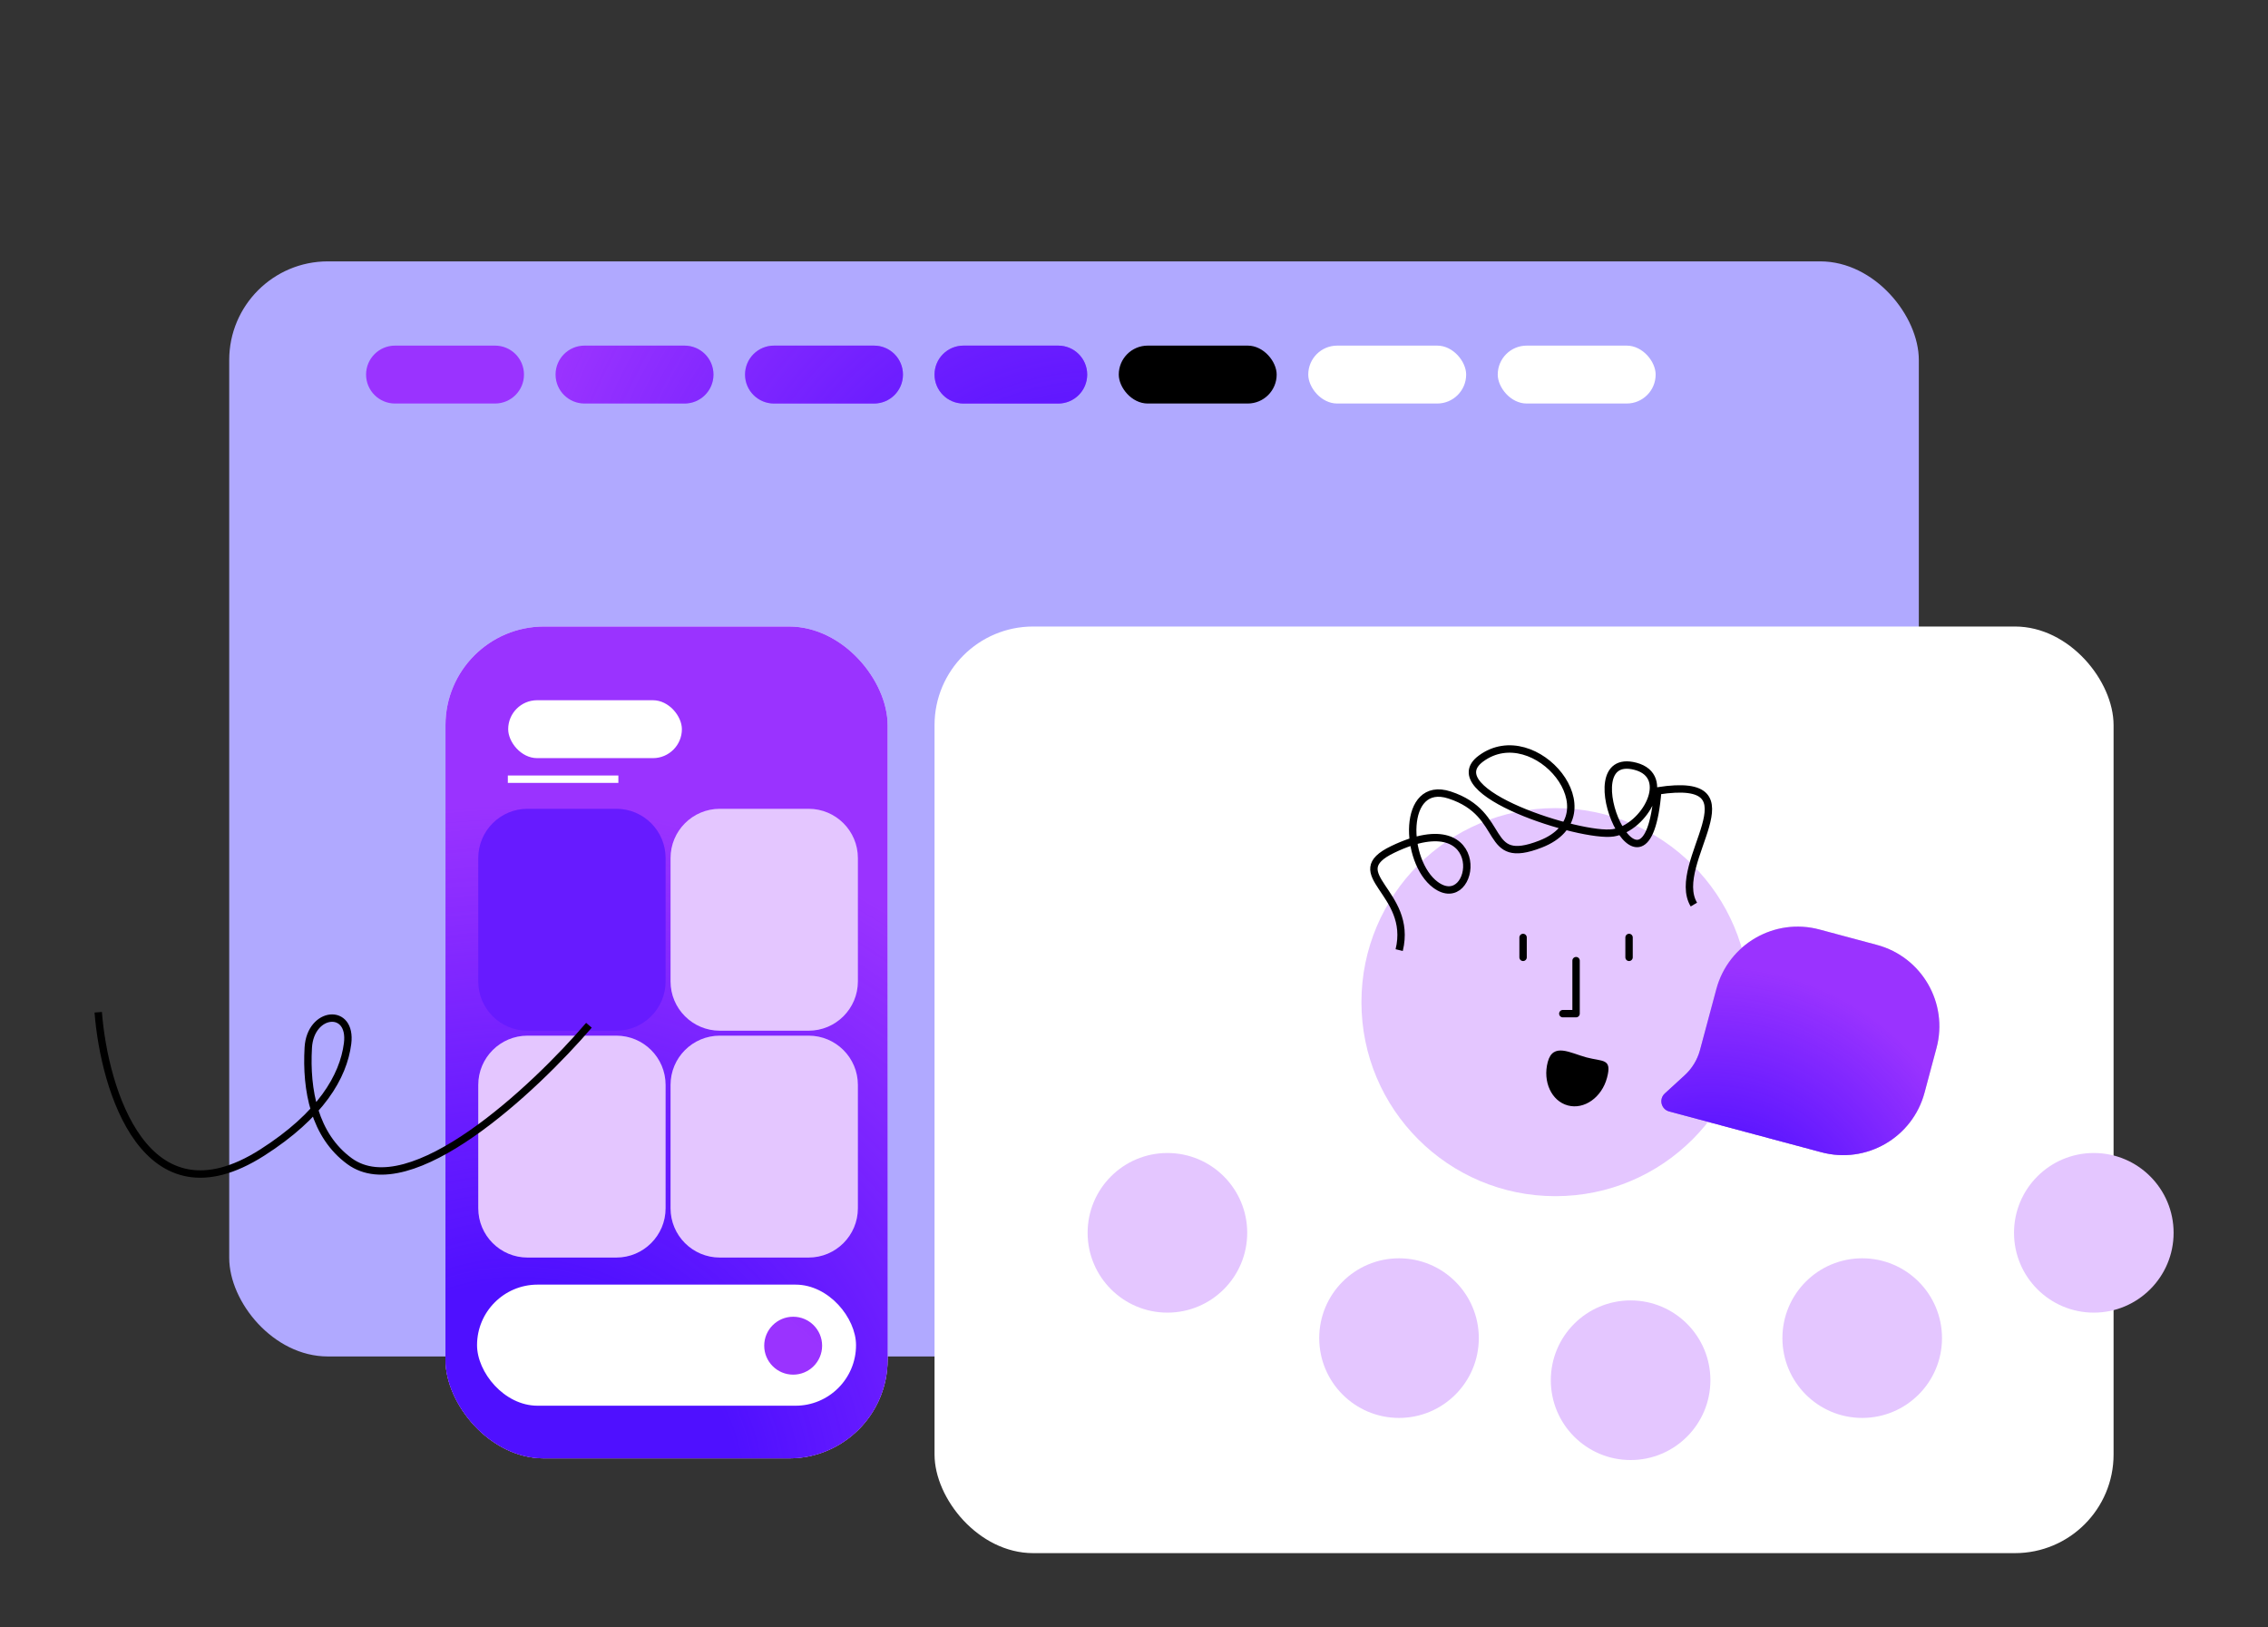 <svg width="460" height="330" viewBox="0 0 460 330" fill="none" xmlns="http://www.w3.org/2000/svg">
<rect x="0" y="0" width="460" height="330" fill="#333333" stroke="none"/>
<rect x="46.49" y="53" width="342.689" height="222.054" rx="20" fill="#B0A9FF"/>
<rect x="226.91" y="70.081" width="32.027" height="11.743" rx="5.872" fill="black"/>
<rect x="265.342" y="70.081" width="32.027" height="11.743" rx="5.872" fill="white"/>
<rect x="303.775" y="70.081" width="32.027" height="11.743" rx="5.872" fill="white"/>
<rect x="189.545" y="127.041" width="239.135" height="187.892" rx="20" fill="white"/>
<rect x="90.352" y="127.041" width="89.676" height="168.676" rx="20" fill="white"/>
<rect x="90.352" y="127.041" width="89.676" height="168.676" rx="20" fill="#9A33FF"/>
<rect x="90.352" y="127.041" width="89.676" height="168.676" rx="20" fill="url(#paint0_radial_1374_18242)"/>
<rect x="103.072" y="141.987" width="35.23" height="11.743" rx="5.872" fill="white"/>
<path d="M103 158H125.419" stroke="white" stroke-width="1.5"/>
<rect x="96.756" y="260.487" width="76.865" height="24.554" rx="12.277" fill="white"/>
<path d="M97 220C97 214.477 101.477 210 107 210H125C130.523 210 135 214.477 135 220V245C135 250.523 130.523 255 125 255H107C101.477 255 97 250.523 97 245V220Z" fill="#E4C6FF"/>
<path d="M136 174C136 168.477 140.477 164 146 164H164C169.523 164 174 168.477 174 174V199C174 204.523 169.523 209 164 209H146C140.477 209 136 204.523 136 199V174Z" fill="#E4C6FF"/>
<path d="M136 220C136 214.477 140.477 210 146 210H164C169.523 210 174 214.477 174 220V245C174 250.523 169.523 255 164 255H146C140.477 255 136 250.523 136 245V220Z" fill="#E4C6FF"/>
<path d="M97 174C97 168.477 101.477 164 107 164H125C130.523 164 135 168.477 135 174V199C135 204.523 130.523 209 125 209H107C101.477 209 97 204.523 97 199V174Z" fill="#671BFF"/>
<path fill-rule="evenodd" clip-rule="evenodd" d="M74.248 75.953C74.248 72.71 76.877 70.081 80.12 70.081H100.403C103.646 70.081 106.275 72.71 106.275 75.953C106.275 79.195 103.646 81.824 100.403 81.824H80.12C76.877 81.824 74.248 79.195 74.248 75.953ZM112.68 75.953C112.68 72.71 115.309 70.081 118.552 70.081H138.836C142.079 70.081 144.708 72.71 144.708 75.953C144.708 79.195 142.079 81.824 138.836 81.824H118.552C115.309 81.824 112.68 79.195 112.68 75.953ZM156.985 70.081C153.742 70.081 151.113 72.71 151.113 75.953C151.113 79.195 153.742 81.824 156.985 81.824H177.268C180.511 81.824 183.14 79.195 183.14 75.953C183.14 72.71 180.511 70.081 177.268 70.081H156.985ZM189.545 75.953C189.545 72.71 192.174 70.081 195.417 70.081H214.633C217.876 70.081 220.505 72.71 220.505 75.953C220.505 79.195 217.876 81.824 214.633 81.824H195.417C192.174 81.824 189.545 79.195 189.545 75.953ZM160.872 267C157.629 267 155 269.629 155 272.872C155 276.114 157.629 278.743 160.872 278.743C164.114 278.743 166.743 276.114 166.743 272.872C166.743 269.629 164.114 267 160.872 267Z" fill="#9A33FF"/>
<path fill-rule="evenodd" clip-rule="evenodd" d="M74.248 75.953C74.248 72.71 76.877 70.081 80.12 70.081H100.403C103.646 70.081 106.275 72.71 106.275 75.953C106.275 79.195 103.646 81.824 100.403 81.824H80.12C76.877 81.824 74.248 79.195 74.248 75.953ZM112.68 75.953C112.68 72.71 115.309 70.081 118.552 70.081H138.836C142.079 70.081 144.708 72.71 144.708 75.953C144.708 79.195 142.079 81.824 138.836 81.824H118.552C115.309 81.824 112.68 79.195 112.68 75.953ZM156.985 70.081C153.742 70.081 151.113 72.71 151.113 75.953C151.113 79.195 153.742 81.824 156.985 81.824H177.268C180.511 81.824 183.14 79.195 183.14 75.953C183.14 72.71 180.511 70.081 177.268 70.081H156.985ZM189.545 75.953C189.545 72.71 192.174 70.081 195.417 70.081H214.633C217.876 70.081 220.505 72.71 220.505 75.953C220.505 79.195 217.876 81.824 214.633 81.824H195.417C192.174 81.824 189.545 79.195 189.545 75.953ZM160.872 267C157.629 267 155 269.629 155 272.872C155 276.114 157.629 278.743 160.872 278.743C164.114 278.743 166.743 276.114 166.743 272.872C166.743 269.629 164.114 267 160.872 267Z" fill="url(#paint1_radial_1374_18242)"/>
<ellipse cx="315.475" cy="203.207" rx="39.345" ry="39.345" fill="#E4C6FF"/>
<ellipse cx="236.778" cy="249.982" rx="16.184" ry="16.184" fill="#E4C6FF"/>
<ellipse cx="283.751" cy="271.333" rx="16.184" ry="16.184" fill="#E4C6FF"/>
<ellipse cx="330.723" cy="279.873" rx="16.184" ry="16.184" fill="#E4C6FF"/>
<ellipse cx="377.696" cy="271.333" rx="16.184" ry="16.184" fill="#E4C6FF"/>
<ellipse cx="424.671" cy="249.982" rx="16.184" ry="16.184" fill="#E4C6FF"/>
<path d="M316.974 205.541H319.661V194.794M330.408 194.122V190.092M308.914 194.122V190.092" stroke="black" stroke-width="1.5" stroke-linecap="round" stroke-linejoin="round"/>
<path d="M348.109 200.557C350.551 191.444 359.917 186.037 369.029 188.478L380.684 191.601C389.797 194.043 395.204 203.409 392.763 212.521L390.339 221.565C387.898 230.677 378.532 236.085 369.419 233.643L338.543 225.37C336.915 224.933 336.41 222.871 337.653 221.733L341.695 218.03C343.194 216.657 344.27 214.885 344.796 212.921L348.109 200.557Z" fill="#D9D9D9"/>
<path d="M348.109 200.557C350.551 191.444 359.917 186.037 369.029 188.478L380.684 191.601C389.797 194.043 395.204 203.409 392.763 212.521L390.339 221.565C387.898 230.677 378.532 236.085 369.419 233.643L338.543 225.37C336.915 224.933 336.41 222.871 337.653 221.733L341.695 218.03C343.194 216.657 344.27 214.885 344.796 212.921L348.109 200.557Z" fill="#9A33FF"/>
<path d="M348.109 200.557C350.551 191.444 359.917 186.037 369.029 188.478L380.684 191.601C389.797 194.043 395.204 203.409 392.763 212.521L390.339 221.565C387.898 230.677 378.532 236.085 369.419 233.643L338.543 225.37C336.915 224.933 336.41 222.871 337.653 221.733L341.695 218.03C343.194 216.657 344.27 214.885 344.796 212.921L348.109 200.557Z" fill="url(#paint2_radial_1374_18242)"/>
<path d="M283.786 192.655C286.665 180.828 271.991 177.262 282.51 172.222C302.502 162.645 299.358 185.476 291.155 179.423C284.777 174.718 284.338 158.074 293.99 161.201C305.883 165.055 300.637 175.768 312.471 171.151C327.565 165.263 311.366 145.712 300.378 153.812C291.238 160.55 320.75 169.872 327.186 168.878C333.623 167.883 339.356 157.37 331.691 155.377C317.959 151.808 333.977 188.459 336.228 160.367C357.377 157.1 338.483 174.958 343.557 183.422" stroke="black" stroke-width="1.5"/>
<path d="M19.923 205.257C21.144 221.026 29.502 248.796 53.165 233.721C65.084 226.127 69.635 218.299 70.496 211.618C71.448 204.217 62.952 204.988 62.525 212.438C62.032 221.032 63.742 230.227 70.888 235.452C83.171 244.433 108.38 220.823 119.45 207.895" stroke="black" stroke-width="1.5"/>
<path d="M325.936 218.547C324.867 222.534 321.312 225.045 317.995 224.156C314.678 223.267 312.855 219.315 313.923 215.328C314.991 211.342 318.467 213.526 321.784 214.415C325.102 215.304 327.004 214.561 325.936 218.547Z" fill="black"/>
<defs>
<radialGradient id="paint0_radial_1374_18242" cx="0" cy="0" r="1" gradientUnits="userSpaceOnUse" gradientTransform="translate(105.345 304.79) rotate(-90) scale(141.453 141.453)">
<stop offset="0.319" stop-color="#4F10FF"/>
<stop offset="1" stop-color="#4F10FF" stop-opacity="0"/>
</radialGradient>
<radialGradient id="paint1_radial_1374_18242" cx="0" cy="0" r="1" gradientUnits="userSpaceOnUse" gradientTransform="translate(228.601 151.272) rotate(163.425) scale(125.735 149.674)">
<stop offset="0.319" stop-color="#4F10FF"/>
<stop offset="1" stop-color="#4F10FF" stop-opacity="0"/>
</radialGradient>
<radialGradient id="paint2_radial_1374_18242" cx="0" cy="0" r="1" gradientUnits="userSpaceOnUse" gradientTransform="translate(345.939 256.33) rotate(-75) scale(60.727 57.871)">
<stop offset="0.319" stop-color="#4F10FF"/>
<stop offset="1" stop-color="#4F10FF" stop-opacity="0"/>
</radialGradient>
</defs>
</svg>

